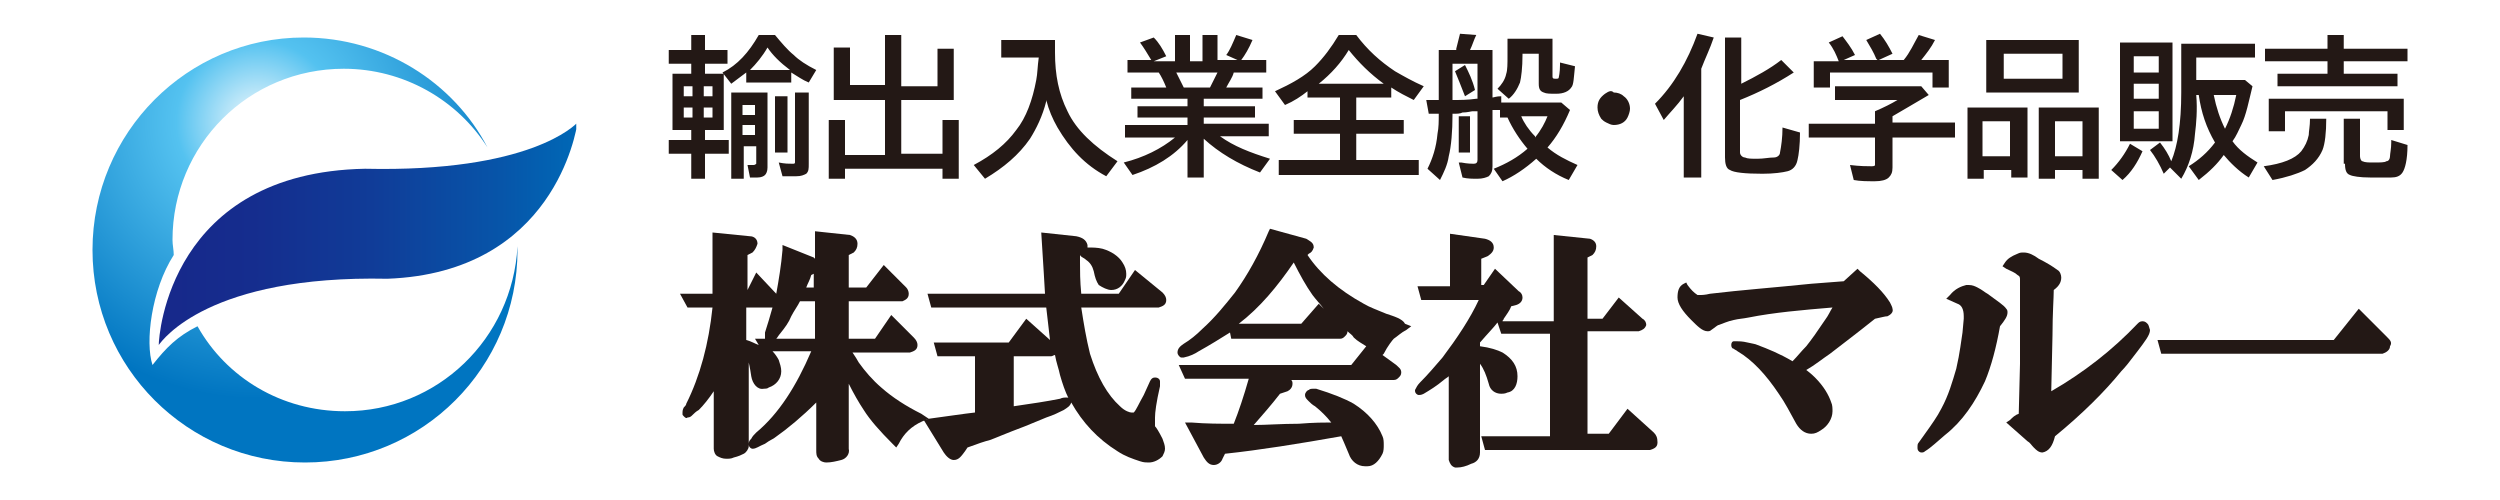 <?xml version="1.0" encoding="utf-8"?>
<!-- Generator: Adobe Illustrator 28.3.0, SVG Export Plug-In . SVG Version: 6.00 Build 0)  -->
<svg version="1.1" id="レイヤー_1" xmlns="http://www.w3.org/2000/svg" xmlns:xlink="http://www.w3.org/1999/xlink" x="0px"
	 y="0px" width="200px" height="40px" viewBox="0 0 200 40" style="enable-background:new 0 0 200 40;" xml:space="preserve">
<style type="text/css">
	.st0{fill:#FFFFFF;}
	.st1{fill:#231815;}
	
		.st2{clip-path:url(#SVGID_00000062176431561899349590000013224907264852305839_);fill:url(#SVGID_00000036953899643852185220000001062428212698151846_);}
	
		.st3{clip-path:url(#SVGID_00000035531471302244795040000015028659748414207403_);fill:url(#SVGID_00000072255648101321402600000012825912526039952004_);}
</style>
<rect class="st0" width="200" height="40"/>
<g>
	<path class="st1" d="M187.6,13.1c0,0.5,0.1,0.8,0.4,0.9c0.2,0.1,0.8,0.2,1.6,0.2c0.6,0,1.2,0,1.7,0c0.4,0,0.7-0.1,0.9-0.4
		c0.2-0.3,0.4-1,0.4-2.2l-1.3-0.4l0,0.2c0,0.5-0.1,0.9-0.1,1.1c0,0.2-0.1,0.4-0.3,0.4c-0.1,0.1-0.5,0.1-1,0.1c-0.4,0-0.7,0-0.9-0.1
		c-0.1,0-0.2-0.2-0.2-0.4v-3h-1.3V13.1z M181.8,14.4c1.1-0.2,2-0.5,2.6-0.8c0.6-0.4,1.1-0.9,1.4-1.6c0.2-0.5,0.3-1.4,0.3-2.5h-1.3
		c0,0.6-0.1,1-0.1,1.3c-0.1,0.5-0.3,0.9-0.6,1.3c-0.5,0.6-1.5,1-3,1.2L181.8,14.4z M181.5,7.9v2.6h1.3V8.9h8.2v1.5h1.3V7.9H181.5z
		 M181.2,3.9v1h5v1h-4v1h9.6v-1h-4.3v-1h5.1v-1h-5.1V2.8h-1.3v1.1H181.2z M169.8,14.4c0.7-0.6,1.2-1.4,1.6-2.3l-1-0.6
		c-0.4,0.8-0.9,1.5-1.5,2.1L169.8,14.4z M177.1,7.6h1.8c-0.2,1-0.5,1.9-0.9,2.7C177.6,9.5,177.3,8.6,177.1,7.6 M172.8,11.4l-0.8,0.6
		c0.4,0.5,0.8,1.2,1.1,1.9l0.5-0.5l0.9,0.9c0.6-1,1-2.2,1.1-3.6c0.1-0.8,0.2-1.9,0.1-3.1h0.2c0.2,1.4,0.6,2.6,1.3,3.8
		c-0.6,0.8-1.3,1.4-2.1,1.9l0.8,1.1c0.9-0.7,1.5-1.3,2-2c0.5,0.6,1.2,1.3,2,1.8l0.7-1.2c-0.8-0.5-1.5-1-2-1.7
		c0.3-0.4,0.5-0.9,0.7-1.3c0.4-0.8,0.6-1.9,0.9-3.1l-0.6-0.5h-3.9V4.6h4.7V3.5h-5.9v3.9c0,2.5-0.3,4.3-0.8,5.5
		C173.5,12.4,173.2,11.9,172.8,11.4 M172.7,10.3h-2V8.9h2V10.3z M172.7,7.9h-2V6.7h2V7.9z M172.7,5.8h-2V4.5h2V5.8z M169.6,11.3h4.2
		V3.4h-4.2V11.3z M166.6,12.5h-2.2V9.7h2.2V12.5z M163.1,8.6v5.7h1.3v-0.7h2.2v0.7h1.3V8.6H163.1z M160.8,12.5h-2.2V9.7h2.2V12.5z
		 M157.4,8.6v5.7h1.3v-0.7h2.2v0.6h1.3V8.6H157.4z M165,6.3h-4.7v-2h4.7V6.3z M158.9,7.4h7.4V3.2h-7.4V7.4z M154.3,7.6l-0.6-0.7
		h-6.9v1.1h5c-0.5,0.3-1.1,0.6-1.8,0.9v1h-5.3v1.1h5.3v1.9c0,0.1,0,0.2,0,0.3c0,0.1-0.2,0.1-0.3,0.1c-0.3,0-0.9,0-1.7-0.1l0.3,1.2
		c0.5,0.1,1.1,0.1,1.7,0.1c0.5,0,0.9-0.1,1.1-0.3c0.2-0.2,0.3-0.4,0.3-0.8v-2.4h5V9.8h-5V9.3C152.1,8.9,153.1,8.3,154.3,7.6
		 M145.1,4.8V7h1.3V5.8h8.2V7h1.3V4.8h-2.2c0.4-0.5,0.8-1,1.1-1.6l-1.3-0.4c-0.4,0.7-0.7,1.4-1.2,2h-2l1.1-0.5
		c-0.3-0.6-0.6-1.1-1-1.6l-1.1,0.5c0.3,0.5,0.6,1,0.8,1.5l0.1,0.1h-2.7l0.9-0.4c-0.3-0.6-0.7-1.1-1-1.5l-1.1,0.5
		c0.4,0.5,0.6,1,0.8,1.5H145.1z M139.4,3H138v9.6c0,0.5,0.1,0.9,0.4,1c0.3,0.2,1.2,0.3,2.6,0.3c0.9,0,1.6-0.1,2-0.2
		c0.4-0.1,0.7-0.4,0.8-0.9c0.1-0.4,0.2-1.2,0.2-2.2l-1.4-0.4c0,0.8-0.1,1.5-0.2,2c0,0.2-0.2,0.4-0.5,0.4c-0.4,0-0.8,0.1-1.3,0.1
		c-0.5,0-0.8,0-1-0.1c-0.2,0-0.4-0.2-0.4-0.4V8c1.5-0.6,2.9-1.3,4.3-2.2l-1-1c-0.9,0.7-2,1.3-3.2,1.9V3z M137.1,3l-1.3-0.3
		c-0.8,2.2-1.9,4.1-3.4,5.6l0.7,1.3c0.5-0.6,1.1-1.2,1.6-1.9v6.5h1.4V5.5C136.4,4.7,136.8,3.9,137.1,3 M128.4,7.5
		c-0.4,0.3-0.6,0.6-0.6,1.1c0,0.3,0.1,0.6,0.3,0.9c0.1,0.1,0.2,0.2,0.4,0.3c0.2,0.1,0.4,0.2,0.6,0.2c0.5,0,0.9-0.2,1.1-0.6
		c0.1-0.2,0.2-0.5,0.2-0.7c0-0.4-0.2-0.8-0.5-1c-0.2-0.2-0.5-0.3-0.8-0.3C128.9,7.2,128.7,7.3,128.4,7.5 M116.7,12.2h0.9V9.3h-0.9
		V12.2z M120.6,3.2v1.3c0,0.6,0,1.1-0.1,1.4c-0.1,0.5-0.4,0.9-0.7,1.2l0.9,0.8c0.4-0.3,0.7-0.8,0.9-1.3c0.1-0.4,0.2-1.2,0.2-2.2V4.3
		h1.3v2.4c0,0.4,0.1,0.6,0.4,0.7c0.2,0.1,0.5,0.1,1,0.1c0.6,0,1-0.2,1.2-0.5c0.2-0.2,0.2-0.8,0.3-1.7L124.8,5l0,0.2
		c0,0.6-0.1,1-0.1,1c0,0.1-0.1,0.1-0.3,0.1c-0.2,0-0.2-0.1-0.2-0.2v-3H120.6z M123.8,9.3c-0.2,0.5-0.5,1.1-1,1.7l0-0.1
		c-0.5-0.5-0.9-1.1-1.1-1.6H123.8z M118.2,7.9l-0.1,0c-0.7,0.1-1.3,0.1-1.9,0.1V5.1h2V7.9z M115.1,4v4l-0.4,0c-0.2,0-0.4,0-0.6,0
		l0.2,1.1c0.2,0,0.5,0,0.8,0c0,0.6,0,1.1-0.1,1.6c-0.1,1.1-0.4,2-0.8,2.8l1,0.9c0.3-0.6,0.6-1.2,0.7-1.9c0.2-0.8,0.3-2,0.3-3.3
		l0-0.1c0.4,0,0.6,0,0.8-0.1c0.4,0,0.7-0.1,0.8-0.1c0.1,0,0.3,0,0.4,0v3.9c0,0.2-0.1,0.3-0.3,0.3c-0.1,0-0.5,0-1-0.1l-0.2,0l0.3,1.2
		c0.4,0.1,0.8,0.1,1.2,0.1c0.4,0,0.7-0.1,0.9-0.2c0.2-0.2,0.3-0.4,0.3-0.8V8.8c0.2,0,0.3,0,0.3,0c0.1,0,0.1,0,0.3,0v0.6h0.6
		c0.4,0.9,1,1.8,1.6,2.5c-0.8,0.7-1.7,1.2-2.7,1.6l0.7,1c0.9-0.4,1.8-1,2.7-1.8c0.7,0.7,1.6,1.3,2.6,1.7l0.7-1.2
		c-0.9-0.4-1.7-0.8-2.4-1.4c0.7-0.8,1.3-1.8,1.8-3l-0.7-0.6h-4.8V7.7c-0.4,0-0.6,0.1-0.7,0.1V4h-1.8c0.2-0.4,0.3-0.8,0.5-1.2
		l-1.3-0.1c-0.1,0.4-0.2,0.8-0.3,1.2l0,0.1H115.1z M118,7.2c-0.2-0.8-0.5-1.4-0.8-2l-0.8,0.5c0.2,0.5,0.5,1.2,0.8,2L118,7.2z
		 M105.5,6.7c1-0.8,1.8-1.7,2.4-2.7c0.8,1,1.7,1.9,2.8,2.7H105.5z M111.3,7.8V7c0.6,0.4,1.2,0.7,1.8,1l0.8-1.1
		c-0.9-0.4-1.6-0.8-2.3-1.2c-1.2-0.8-2.2-1.7-3.1-2.9h-1.4c-0.6,1-1.2,1.8-1.9,2.5c-0.8,0.8-1.9,1.4-3.2,2l0.8,1.1
		c0.7-0.3,1.3-0.7,1.8-1.1v0.5h2.6v1.8h-3.7v1.1h3.7v2.1h-4.9v1.2h11.2v-1.2h-5v-2.1h3.8V9.6h-3.8V7.8H111.3z M94.1,5.8h3.3
		C97.2,6.2,97,6.6,96.8,7h-2.1C94.5,6.6,94.3,6.2,94.1,5.8 M101,7.9V7h-2.9c0.2-0.4,0.5-0.8,0.6-1.2h2.6v-1h-2
		c0.3-0.4,0.6-0.9,0.9-1.6l-1.3-0.4c-0.3,0.7-0.5,1.2-0.8,1.6L99,4.8h-1.6V2.8h-1.2v2.1h-1V2.8H94v2.1h-1.7l1-0.4
		c-0.3-0.6-0.6-1.1-1-1.5l-1.1,0.4c0.3,0.4,0.6,0.9,0.9,1.4l0,0h-1.9v1h2.5c0.2,0.3,0.4,0.7,0.6,1.2h-2.8v0.9h4.5v0.6h-4v0.9h4v0.6
		H90v1h4c-1.1,0.9-2.5,1.6-4.1,2l0.7,1c1.8-0.6,3.3-1.5,4.4-2.8v3h1.3v-3.1c1.2,1.1,2.7,2,4.5,2.7l0.8-1.1c-1.6-0.5-2.9-1-4-1.8h3.9
		v-1h-5.2V9.4h4.1V8.5h-4.1V7.9H101z M80.1,3.3v1.3h3c-0.1,0.7-0.1,1.3-0.2,1.8c-0.3,1.6-0.8,3-1.6,4c-0.8,1.1-1.9,2-3.4,2.8
		l0.9,1.1c1.5-0.9,2.7-1.9,3.6-3.2c0.5-0.8,1-1.8,1.3-3l0-0.1c0.2,0.8,0.5,1.5,0.9,2.2c1,1.7,2.2,3,3.9,3.9l0.9-1.2
		c-1.9-1.2-3.3-2.5-4-4c-0.7-1.4-1-2.9-1-4.7v-1H80.1z M72.1,2.8h-1.3v4h-2.8v-3h-1.3V8h4.1v4.4h-3.2V9.6h-1.3v4.7h1.3v-0.8h7.8v0.8
		h1.3V9.6h-1.3v2.7h-3.3V8h4.2V3.9H75v3h-2.9V2.8z M63.6,12.8c0,0.1,0,0.1,0,0.2c0,0.1-0.1,0.1-0.2,0.1c-0.3,0-0.6,0-1.1-0.1
		l0.3,1.1c0.3,0,0.7,0,1.1,0c0.4,0,0.6-0.1,0.8-0.2c0.2-0.2,0.2-0.4,0.2-0.8V7.4h-1.1V12.8z M62,12.2h1V7.7h-1V12.2z M60.4,10.8h-1
		V10h1V10.8z M60.4,9.2h-1V8.4h1V9.2z M58.5,7.4v6.9h1v-2.6h1v1.2c0,0.1,0,0.1,0,0.2c0,0-0.1,0.1-0.2,0.1c-0.1,0-0.3,0-0.5,0l0.2,1
		c0.2,0,0.4,0,0.6,0c0.3,0,0.5-0.1,0.6-0.2c0.1-0.1,0.2-0.3,0.2-0.6V7.4H58.5z M61.4,3.8c0.4,0.6,1,1.2,1.8,1.8H60
		C60.5,5.1,61,4.5,61.4,3.8 M64.7,6.6l0.6-1c-0.8-0.4-1.4-0.8-1.8-1.2c-0.5-0.4-1-1-1.5-1.6h-1.3c-0.8,1.4-1.7,2.4-2.9,3l0.7,0.9
		c0.4-0.3,0.8-0.6,1.2-0.9v0.8h3.6V5.8C63.8,6.1,64.2,6.4,64.7,6.6 M57,9.4h-0.7V8.6H57V9.4z M55.4,9.4h-0.7V8.6h0.7V9.4z M57,7.7
		h-0.7V6.9H57V7.7z M55.4,7.7h-0.7V6.9h0.7V7.7z M53.8,5.9v4.5h1.5v0.8h-1.8v1.1h1.8v2h1.1v-2h1.9v-1.1h-1.9v-0.8h1.5V5.9h-1.5V5.1
		h1.8V4h-1.8V2.8h-1.1V4h-1.8v1.1h1.8v0.8H53.8z"/>
	<path class="st1" d="M73.7,33.1c-1.2-0.6-2.3-1.3-3.2-2.1h0c-0.7-0.6-1.3-1.3-1.8-2c-0.1-0.2-0.3-0.5-0.5-0.8h4.6l0,0
		c0.3-0.1,0.6-0.2,0.6-0.6c0-0.2-0.1-0.4-0.3-0.6l0,0l-1.8-1.8L70,27.1h-2.1v-3h4.3l0,0c0.2-0.1,0.5-0.2,0.5-0.6
		c0-0.2-0.1-0.4-0.2-0.5l0,0l-1.8-1.8L69.3,23h-1.4v-2.6l0.4-0.2l0,0c0.2-0.2,0.3-0.4,0.3-0.7c0-0.4-0.3-0.6-0.6-0.7l0,0l-2.8-0.3
		v2.2c0,0,0,0-0.1-0.1l0,0l-2.5-1l0,0.4c-0.1,1.2-0.3,2.4-0.5,3.5l-1.6-1.7l-0.7,1.4v-2.8l0.4-0.2l0,0c0.2-0.2,0.3-0.4,0.4-0.7
		c0-0.4-0.3-0.6-0.6-0.6l0,0L57,18.6v4.9h-2.6l0.6,1.1H57c-0.3,2.9-1,5.5-2.1,7.7c0,0.1-0.1,0.2-0.2,0.3l0,0l0,0
		c-0.1,0.2-0.1,0.3-0.1,0.5c0,0.1,0,0.1,0.1,0.2c0.1,0.1,0.2,0.2,0.3,0.1c0.2,0,0.3-0.1,0.4-0.2c0.1-0.1,0.3-0.3,0.5-0.4l0,0l0,0
		c0.4-0.4,0.8-0.9,1.2-1.5v4.6c0,0.2,0.1,0.5,0.3,0.6s0.4,0.2,0.7,0.2c0.2,0,0.4,0,0.6-0.1h0h0c0.4-0.1,0.6-0.2,0.8-0.3
		c0.2-0.1,0.4-0.4,0.4-0.6V29l0,0c0,0,0.1,0.4,0.2,1.1c0.1,0.6,0.5,1.1,1,1c0.1,0,0.3,0,0.4-0.1l0,0l0,0c0.6-0.2,1-0.7,1-1.3
		c0-0.3-0.1-0.6-0.2-0.9v0l0,0c-0.1-0.2-0.3-0.5-0.5-0.7h3.1c-1.2,2.8-2.6,5-4.4,6.5l0,0l0,0c-0.2,0.2-0.3,0.3-0.4,0.5
		c-0.1,0.1-0.2,0.2-0.2,0.4c0,0.1,0,0.2,0.1,0.3c0.1,0.1,0.2,0.1,0.2,0.1c0.3,0,0.5-0.2,1-0.4v0h0c0.4-0.3,0.7-0.4,0.8-0.5h0v0
		c1-0.7,2.2-1.7,3.3-2.8V36c0,0.3,0,0.5,0.2,0.7c0.1,0.2,0.4,0.3,0.6,0.3c0.4,0,0.8-0.1,1.2-0.2c0,0,0,0,0,0
		c0.4-0.1,0.7-0.5,0.6-0.9v-5.2c0.4,0.8,0.8,1.5,1.2,2.1c0.5,0.8,1.3,1.7,2.3,2.7l0.3,0.3l0.2-0.3c0.4-0.8,1-1.4,1.9-1.8l0.5-0.2
		L73.7,33.1z M62.4,26.7c0.4-0.5,0.7-0.9,0.9-1.4c0.2-0.4,0.5-0.8,0.7-1.2h1.2v3h-3.1C62.2,27,62.3,26.8,62.4,26.7 M65.2,23h-0.7
		c0.1-0.3,0.3-0.6,0.4-1l0.2-0.1l0,0V23z M59.7,27.2v-2.6h2.1l0,0c0,0,0,0,0,0c-0.2,0.7-0.4,1.4-0.6,2l0,0l0,0c0,0.2,0,0.3,0,0.4
		c0,0,0,0,0,0.1h-0.8l0.3,0.5C60.4,27.5,60.1,27.3,59.7,27.2"/>
	<path class="st1" d="M92.7,24.6L92.7,24.6c0.3-0.1,0.6-0.2,0.6-0.6c0-0.2-0.1-0.4-0.3-0.6l0,0l-2.2-1.8l-1.3,1.9h-3
		c-0.1-1-0.1-1.9-0.1-2.5c0-0.2,0-0.4,0-0.6c0.1,0.2,0.3,0.2,0.5,0.4c0.3,0.2,0.5,0.5,0.6,0.9c0.1,0.5,0.2,0.8,0.4,1.1l0,0l0,0
		c0.3,0.2,0.7,0.4,1,0.4c0.5,0,0.9-0.3,1.1-0.8l0,0l0,0c0.1-0.2,0.1-0.3,0.1-0.5c0-0.3-0.1-0.6-0.3-0.9v0c0,0,0,0,0,0v0
		c-0.3-0.5-0.9-0.9-1.6-1.1l0,0h0c-0.4-0.1-0.8-0.1-1.2-0.1c0-0.1,0-0.1,0-0.2c-0.1-0.4-0.4-0.6-0.9-0.7l0,0l-2.8-0.3l0.2,3.2
		l0.1,1.7h-9.4l0.3,1.1h9.2c0.1,0.9,0.2,1.8,0.3,2.6l-1.9-1.7l-1.4,1.9h-6l0.3,1.1h3V33c-0.9,0.1-2.2,0.3-3.7,0.5l-0.4,0.1l1.6,2.6
		c0.2,0.3,0.5,0.6,0.8,0.6c0.4,0,0.6-0.3,0.9-0.7l0.2-0.3c0.8-0.3,1.4-0.5,1.8-0.6l0,0l0,0c0.3-0.1,1.2-0.5,2.8-1.1l1.7-0.7
		c0.6-0.2,1-0.4,1.4-0.6c0.3-0.2,0.5-0.3,0.6-0.6c0.9,1.6,2.1,2.9,3.7,3.9h0c0,0,0,0,0,0c0.6,0.4,1.2,0.6,1.8,0.8c0,0,0,0,0,0
		c0,0,0,0,0,0v0c0.3,0.1,0.5,0.1,0.7,0.1c0.4,0,0.8-0.2,1.1-0.5v0c0,0,0,0,0,0c0,0,0,0,0,0c0.1-0.2,0.2-0.4,0.2-0.6
		c0-0.3-0.1-0.5-0.2-0.8c-0.3-0.6-0.5-0.9-0.6-1c0,0,0-0.1,0-0.2c0-0.1,0-0.3,0-0.5l0,0v0c0-0.4,0.1-1.2,0.4-2.5l0,0v0
		c0-0.1,0-0.3,0-0.4c0-0.1-0.1-0.3-0.4-0.3c-0.2,0-0.3,0.1-0.4,0.3l0,0l-0.5,1.1c-0.4,0.7-0.6,1.2-0.8,1.4l0,0l0,0
		C90.6,33,90.6,33,90.5,33c-0.1,0-0.5-0.1-0.9-0.5c-1-0.9-1.8-2.3-2.4-4.2c-0.3-1.2-0.5-2.4-0.7-3.7H92.7L92.7,24.6z M85.3,31.8
		c-0.1,0-0.3,0-0.5,0.1c-1,0.2-2.3,0.4-3.7,0.6v-4h3l0,0c0.1,0,0.2-0.1,0.3-0.1c0.1,0.6,0.3,1.1,0.4,1.6c0.2,0.7,0.4,1.3,0.7,1.9
		C85.5,31.8,85.4,31.8,85.3,31.8"/>
	<path class="st1" d="M110.9,25.1L110.9,25.1c-0.7-0.3-1.3-0.5-1.8-0.8l0,0l0,0c-2-1.1-3.5-2.4-4.5-3.9l0.1-0.1
		c0.2-0.1,0.3-0.2,0.4-0.5c0-0.4-0.3-0.5-0.6-0.7l0,0l-2.9-0.8l-0.1,0.2c-0.8,1.9-1.7,3.5-2.7,4.9c-0.8,1-1.6,2-2.6,2.9
		c-0.5,0.5-1,0.9-1.5,1.2l0,0l0,0c-0.3,0.2-0.5,0.4-0.5,0.7c0,0.2,0.2,0.4,0.3,0.4l0.1,0l0.1,0c0.5-0.1,0.9-0.3,1.2-0.5
		c0.9-0.5,1.7-1,2.5-1.5l0.1,0.5h8.7l0,0c0.2,0,0.3-0.1,0.4-0.2c0.1-0.1,0.2-0.2,0.2-0.4c0,0,0,0,0,0c0.2,0.2,0.4,0.3,0.5,0.5h0
		c0.3,0.3,0.7,0.5,1,0.7l-1.2,1.5H94.3l0.5,1.1h5.1c-0.4,1.4-0.8,2.6-1.2,3.6c-1.1,0-2.2,0-3.4-0.1l-0.5,0l1.5,2.8v0l0,0
		c0.2,0.3,0.4,0.6,0.8,0.6c0.3,0,0.6-0.2,0.7-0.5l0.2-0.4c2.8-0.3,5.9-0.8,9.3-1.4c0.1,0.2,0.3,0.7,0.6,1.4v0c0.2,0.6,0.7,1,1.3,1
		c0.1,0,0.1,0,0.2,0c0.5,0,0.9-0.4,1.2-1v0l0,0c0.1-0.2,0.1-0.5,0.1-0.7c0-0.2,0-0.5-0.1-0.7c-0.4-1-1.2-1.9-2.3-2.6h0
		c-0.7-0.4-1.7-0.8-3-1.2l-0.1,0l-0.1,0c-0.2,0-0.3,0-0.4,0.1c-0.1,0-0.3,0.2-0.3,0.4c0,0.2,0.1,0.3,0.3,0.5
		c0.1,0.1,0.3,0.3,0.5,0.4c0.5,0.4,0.9,0.8,1.3,1.3c-0.5,0-1.4,0-2.6,0.1c-1.4,0-2.6,0.1-3.6,0.1c0.7-0.8,1.4-1.6,2.1-2.5l0.6-0.2
		l0,0c0.2-0.1,0.4-0.3,0.4-0.6c0-0.1,0-0.2-0.1-0.3h8.2l0,0c0.2,0,0.3-0.1,0.4-0.2c0.1-0.1,0.2-0.2,0.2-0.4c0-0.3-0.2-0.4-0.4-0.6
		l0,0l-1.1-0.8l0.1-0.1c0.3-0.6,0.7-1.1,0.8-1.2l0,0c0.3-0.2,0.6-0.5,1-0.7l0.4-0.3l-0.5-0.2C112.2,25.5,111.5,25.3,110.9,25.1
		 M105.5,24.3l-1.4,1.6h-5c1.7-1.3,3.1-3,4.4-4.9c0.5,1,1,1.9,1.5,2.6l0,0l0,0c0.3,0.4,0.6,0.7,0.9,1.1L105.5,24.3z"/>
	<path class="st1" d="M110.7,34.9L110.7,34.9z"/>
	<path class="st1" d="M132.3,34.6l-2.1-1.9l-1.5,2H127v-8.2h4.1l0,0c0.3-0.1,0.5-0.2,0.6-0.5c0-0.2-0.1-0.4-0.3-0.5l0,0l-1.9-1.7
		l-1.3,1.7H127v-4.9l0.4-0.2l0,0c0.2-0.2,0.3-0.4,0.3-0.7c0-0.3-0.2-0.5-0.5-0.6l0,0l-2.9-0.3v6.9h-4.1c0-0.1,0.1-0.1,0.1-0.2
		c0.2-0.3,0.5-0.7,0.6-1l0.4-0.1l0,0c0.3-0.1,0.5-0.3,0.5-0.6c0-0.2-0.1-0.4-0.3-0.5l0,0l-1.9-1.8l-0.9,1.3h-0.2v-2.1l0.5-0.2l0,0
		c0.3-0.2,0.5-0.4,0.5-0.7c0-0.4-0.3-0.6-0.7-0.7l0,0l-2.8-0.4v4.2h-2.6l0.3,1.1h4.6c-0.7,1.5-1.7,3-2.9,4.6v0
		c-0.6,0.7-1.2,1.4-1.8,2l0,0l0,0c-0.2,0.2-0.3,0.4-0.4,0.6c0,0.1,0,0.2,0.1,0.3c0.1,0.1,0.2,0.1,0.2,0.1c0.1,0,0.2,0,0.4-0.1l0,0
		l0,0c0.5-0.3,1-0.6,1.6-1.1c0.1-0.1,0.3-0.2,0.4-0.3v6.7v0l0,0c0.1,0.3,0.2,0.5,0.5,0.6l0,0l0,0c0.1,0,0.2,0,0.2,0
		c0.3,0,0.7-0.1,1.1-0.3c0.4-0.1,0.7-0.4,0.7-0.9c0,0,0-0.1,0-0.1v-7c0.3,0.4,0.5,0.9,0.7,1.6v0c0.1,0.5,0.5,0.8,1,0.8
		c0.1,0,0.3,0,0.5-0.1c0.6-0.1,0.8-0.7,0.8-1.3c0-0.8-0.4-1.4-1.2-1.9l0,0l0,0c-0.4-0.2-1-0.4-1.8-0.5v-0.3c0.6-0.7,1.1-1.2,1.4-1.6
		l0.3,0.9h3.9v8.2h-5.5l0.3,1.1H132l0,0c0.3-0.1,0.6-0.2,0.6-0.6C132.6,35,132.5,34.8,132.3,34.6L132.3,34.6z"/>
	<path class="st1" d="M151.2,24.2L151.2,24.2c-0.5-0.8-1.3-1.6-2.4-2.5l-0.2-0.2l-1.1,1l-2.6,0.2c-2.9,0.3-5.6,0.5-8.1,0.8
		c-0.4,0.1-0.7,0.1-0.7,0.1c-0.2,0-0.3,0-0.3,0c-0.3-0.2-0.5-0.4-0.8-0.8l-0.1-0.2l-0.2,0.1c-0.4,0.2-0.5,0.6-0.5,1.1
		c0,0.5,0.4,1.1,1.1,1.8c0.5,0.5,0.9,0.9,1.3,0.9c0.1,0,0.2,0,0.3-0.1l0,0l0,0c0.3-0.2,0.5-0.4,0.6-0.4l0,0l0,0
		c0.3-0.1,0.7-0.3,1.2-0.4c0.4-0.1,0.7-0.1,1.2-0.2c2-0.4,4.3-0.6,6.7-0.8c-0.2,0.3-0.3,0.6-0.6,1c-0.6,0.9-1.1,1.6-1.5,2.1
		c-0.4,0.4-0.7,0.8-1.1,1.2c-1-0.6-2-1-2.8-1.3c0,0,0,0,0,0c0,0,0,0,0,0c-0.2-0.1-0.4-0.1-0.8-0.2l0,0h0c-0.4-0.1-0.7-0.1-0.9-0.1
		c-0.1,0-0.1,0-0.2,0c-0.1,0-0.2,0.1-0.2,0.3c0,0.2,0.1,0.3,0.2,0.3c0.1,0.1,0.2,0.1,0.3,0.2c1.2,0.7,2.3,1.9,3.3,3.4
		c0.5,0.7,0.9,1.5,1.4,2.4l0,0v0c0.3,0.5,0.7,0.8,1.2,0.8c0.3,0,0.5-0.1,0.8-0.3c0.5-0.3,0.9-0.9,0.9-1.5c0-0.2,0-0.5-0.1-0.7
		c0,0,0,0,0,0v0c-0.2-0.6-0.6-1.3-1.3-2c-0.1-0.1-0.3-0.3-0.7-0.6c0.7-0.4,1.3-0.9,1.9-1.3l0,0h0c0.9-0.7,2.1-1.6,3.6-2.8
		c0.5-0.1,0.8-0.2,1-0.2h0l0,0c0.2-0.1,0.5-0.3,0.4-0.6C151.4,24.6,151.3,24.4,151.2,24.2L151.2,24.2z"/>
	<path class="st1" d="M171.8,25.9L171.8,25.9c-0.1-0.1-0.2-0.2-0.4-0.2c-0.2,0-0.3,0.1-0.4,0.2l0,0l0,0c-2,2.1-4.3,3.9-6.9,5.4
		l0.1-4.5c0-1.7,0.1-3,0.1-3.6c0.4-0.3,0.6-0.6,0.6-1c0-0.2-0.1-0.5-0.3-0.6l0,0l0,0c-0.4-0.3-0.9-0.6-1.5-0.9
		c-0.4-0.3-0.8-0.5-1.2-0.5c-0.2,0-0.3,0-0.5,0.1l0,0l0,0c-0.5,0.2-0.8,0.4-1,0.7l-0.2,0.3l0.3,0.2c0.4,0.2,0.7,0.3,0.9,0.5
		c0.2,0.1,0.2,0.2,0.2,0.4v6.7l-0.1,4c-0.3,0.1-0.5,0.3-0.7,0.5l-0.3,0.2l1.7,1.5c0.2,0.1,0.3,0.3,0.5,0.5c0.2,0.2,0.4,0.4,0.7,0.4
		c0.5-0.1,0.8-0.5,1-1.3c2.2-1.8,4-3.6,5.3-5.2c0.3-0.3,0.7-0.8,1.3-1.6c0,0,0,0,0,0c0.6-0.8,1-1.3,1-1.7
		C171.9,26.1,171.9,26,171.8,25.9"/>
	<path class="st1" d="M160.6,25c0-0.1,0-0.2-0.1-0.3c0,0,0,0,0,0c0,0,0,0,0,0h0c-0.2-0.3-0.7-0.6-1.5-1.2c-0.2-0.1-0.4-0.3-0.8-0.5
		c-0.2-0.1-0.4-0.2-0.7-0.2c-0.1,0-0.1,0-0.2,0v0c0,0,0,0,0,0c0,0,0,0,0,0c-0.4,0.1-0.9,0.3-1.3,0.8l-0.3,0.3l0.9,0.4l0,0
		c0.3,0.1,0.5,0.4,0.5,1c0,0.1,0,0.1,0,0.2l-0.1,1.1c-0.1,0.6-0.2,1.6-0.5,2.9c-0.3,1-0.6,2.1-1.2,3.2c-0.3,0.6-0.8,1.3-1.3,2
		l-0.5,0.7l0,0c-0.1,0.1-0.1,0.2-0.1,0.4c0,0.1,0,0.2,0.1,0.3c0.1,0.1,0.2,0.1,0.2,0.1c0.1,0,0.2,0,0.3-0.1l0,0l0,0
		c0.5-0.3,1-0.8,1.6-1.3c1.4-1.1,2.4-2.6,3.2-4.3l0,0v0c0.5-1.2,0.9-2.7,1.2-4.4C160.4,25.6,160.6,25.3,160.6,25"/>
	<path class="st1" d="M191,27l-2.3-2.3l-2,2.5h-14.1l0.3,1.1h17.7l0,0c0.3-0.1,0.6-0.3,0.6-0.6C191.4,27.4,191.2,27.2,191,27"/>
	<g>
		<defs>
			<path id="SVGID_1_" d="M7.4,20c0,9.4,7.6,17,17,17s17-7.6,17-17c0-0.1,0-0.2,0-0.3c0,0,0,0,0,0C41,27.1,35,32.9,27.6,32.9
				c-5.1,0-9.5-2.7-11.8-6.8c-1.6,0.8-2.5,1.7-3.6,3.1c-0.6-1.8-0.1-6,1.7-8.8c0-0.4-0.1-0.8-0.1-1.2c0-7.6,6.1-13.7,13.7-13.7
				c4.8,0,9.1,2.5,11.5,6.3c0,0,0,0,0,0C36.3,6.6,30.7,3,24.3,3C15,3,7.4,10.6,7.4,20"/>
		</defs>
		<clipPath id="SVGID_00000103235930341504105470000013984478827139748992_">
			<use xlink:href="#SVGID_1_"  style="overflow:visible;"/>
		</clipPath>
		
			<radialGradient id="SVGID_00000019635891494583626810000005848048471454054057_" cx="-187.369" cy="428.588" r="1" gradientTransform="matrix(12.399 18.268 18.268 -12.399 -5485.675 8746.788)" gradientUnits="userSpaceOnUse">
			<stop  offset="0" style="stop-color:#F5FAFD"/>
			<stop  offset="0.294" style="stop-color:#54C2F0"/>
			<stop  offset="1" style="stop-color:#0075C1"/>
		</radialGradient>
		
			<polygon style="clip-path:url(#SVGID_00000103235930341504105470000013984478827139748992_);fill:url(#SVGID_00000019635891494583626810000005848048471454054057_);" points="
			30.6,-12.8 57.1,26.3 18.1,52.8 -8.4,13.7 		"/>
	</g>
	<g>
		<defs>
			<path id="SVGID_00000149344955710509473410000000750646696820953472_" d="M46.2,9.8c-0.2,0.2-3.8,4-17,3.7
				c-15.6,0.3-16.5,13.3-16.5,14.1c0,0,0,0,0,0c0.3-0.4,4-5.6,18.3-5.3C44.3,21.8,46.1,10.5,46.2,9.8C46.2,9.8,46.2,9.8,46.2,9.8
				L46.2,9.8"/>
		</defs>
		<clipPath id="SVGID_00000119109268706684898540000001446215204841043892_">
			<use xlink:href="#SVGID_00000149344955710509473410000000750646696820953472_"  style="overflow:visible;"/>
		</clipPath>
		
			<linearGradient id="SVGID_00000042004842070936171620000002837707331080258179_" gradientUnits="userSpaceOnUse" x1="-205.677" y1="431.648" x2="-202.318" y2="431.648" gradientTransform="matrix(9.987 0 0 -9.987 2066.765 4329.633)">
			<stop  offset="0" style="stop-color:#17288A"/>
			<stop  offset="0.227" style="stop-color:#152D8E"/>
			<stop  offset="0.508" style="stop-color:#103C98"/>
			<stop  offset="0.816" style="stop-color:#0755A9"/>
			<stop  offset="1" style="stop-color:#0068B6"/>
		</linearGradient>
		
			<rect x="12.6" y="9.8" style="clip-path:url(#SVGID_00000119109268706684898540000001446215204841043892_);fill:url(#SVGID_00000042004842070936171620000002837707331080258179_);" width="33.5" height="17.8"/>
	</g>
</g>
</svg>
